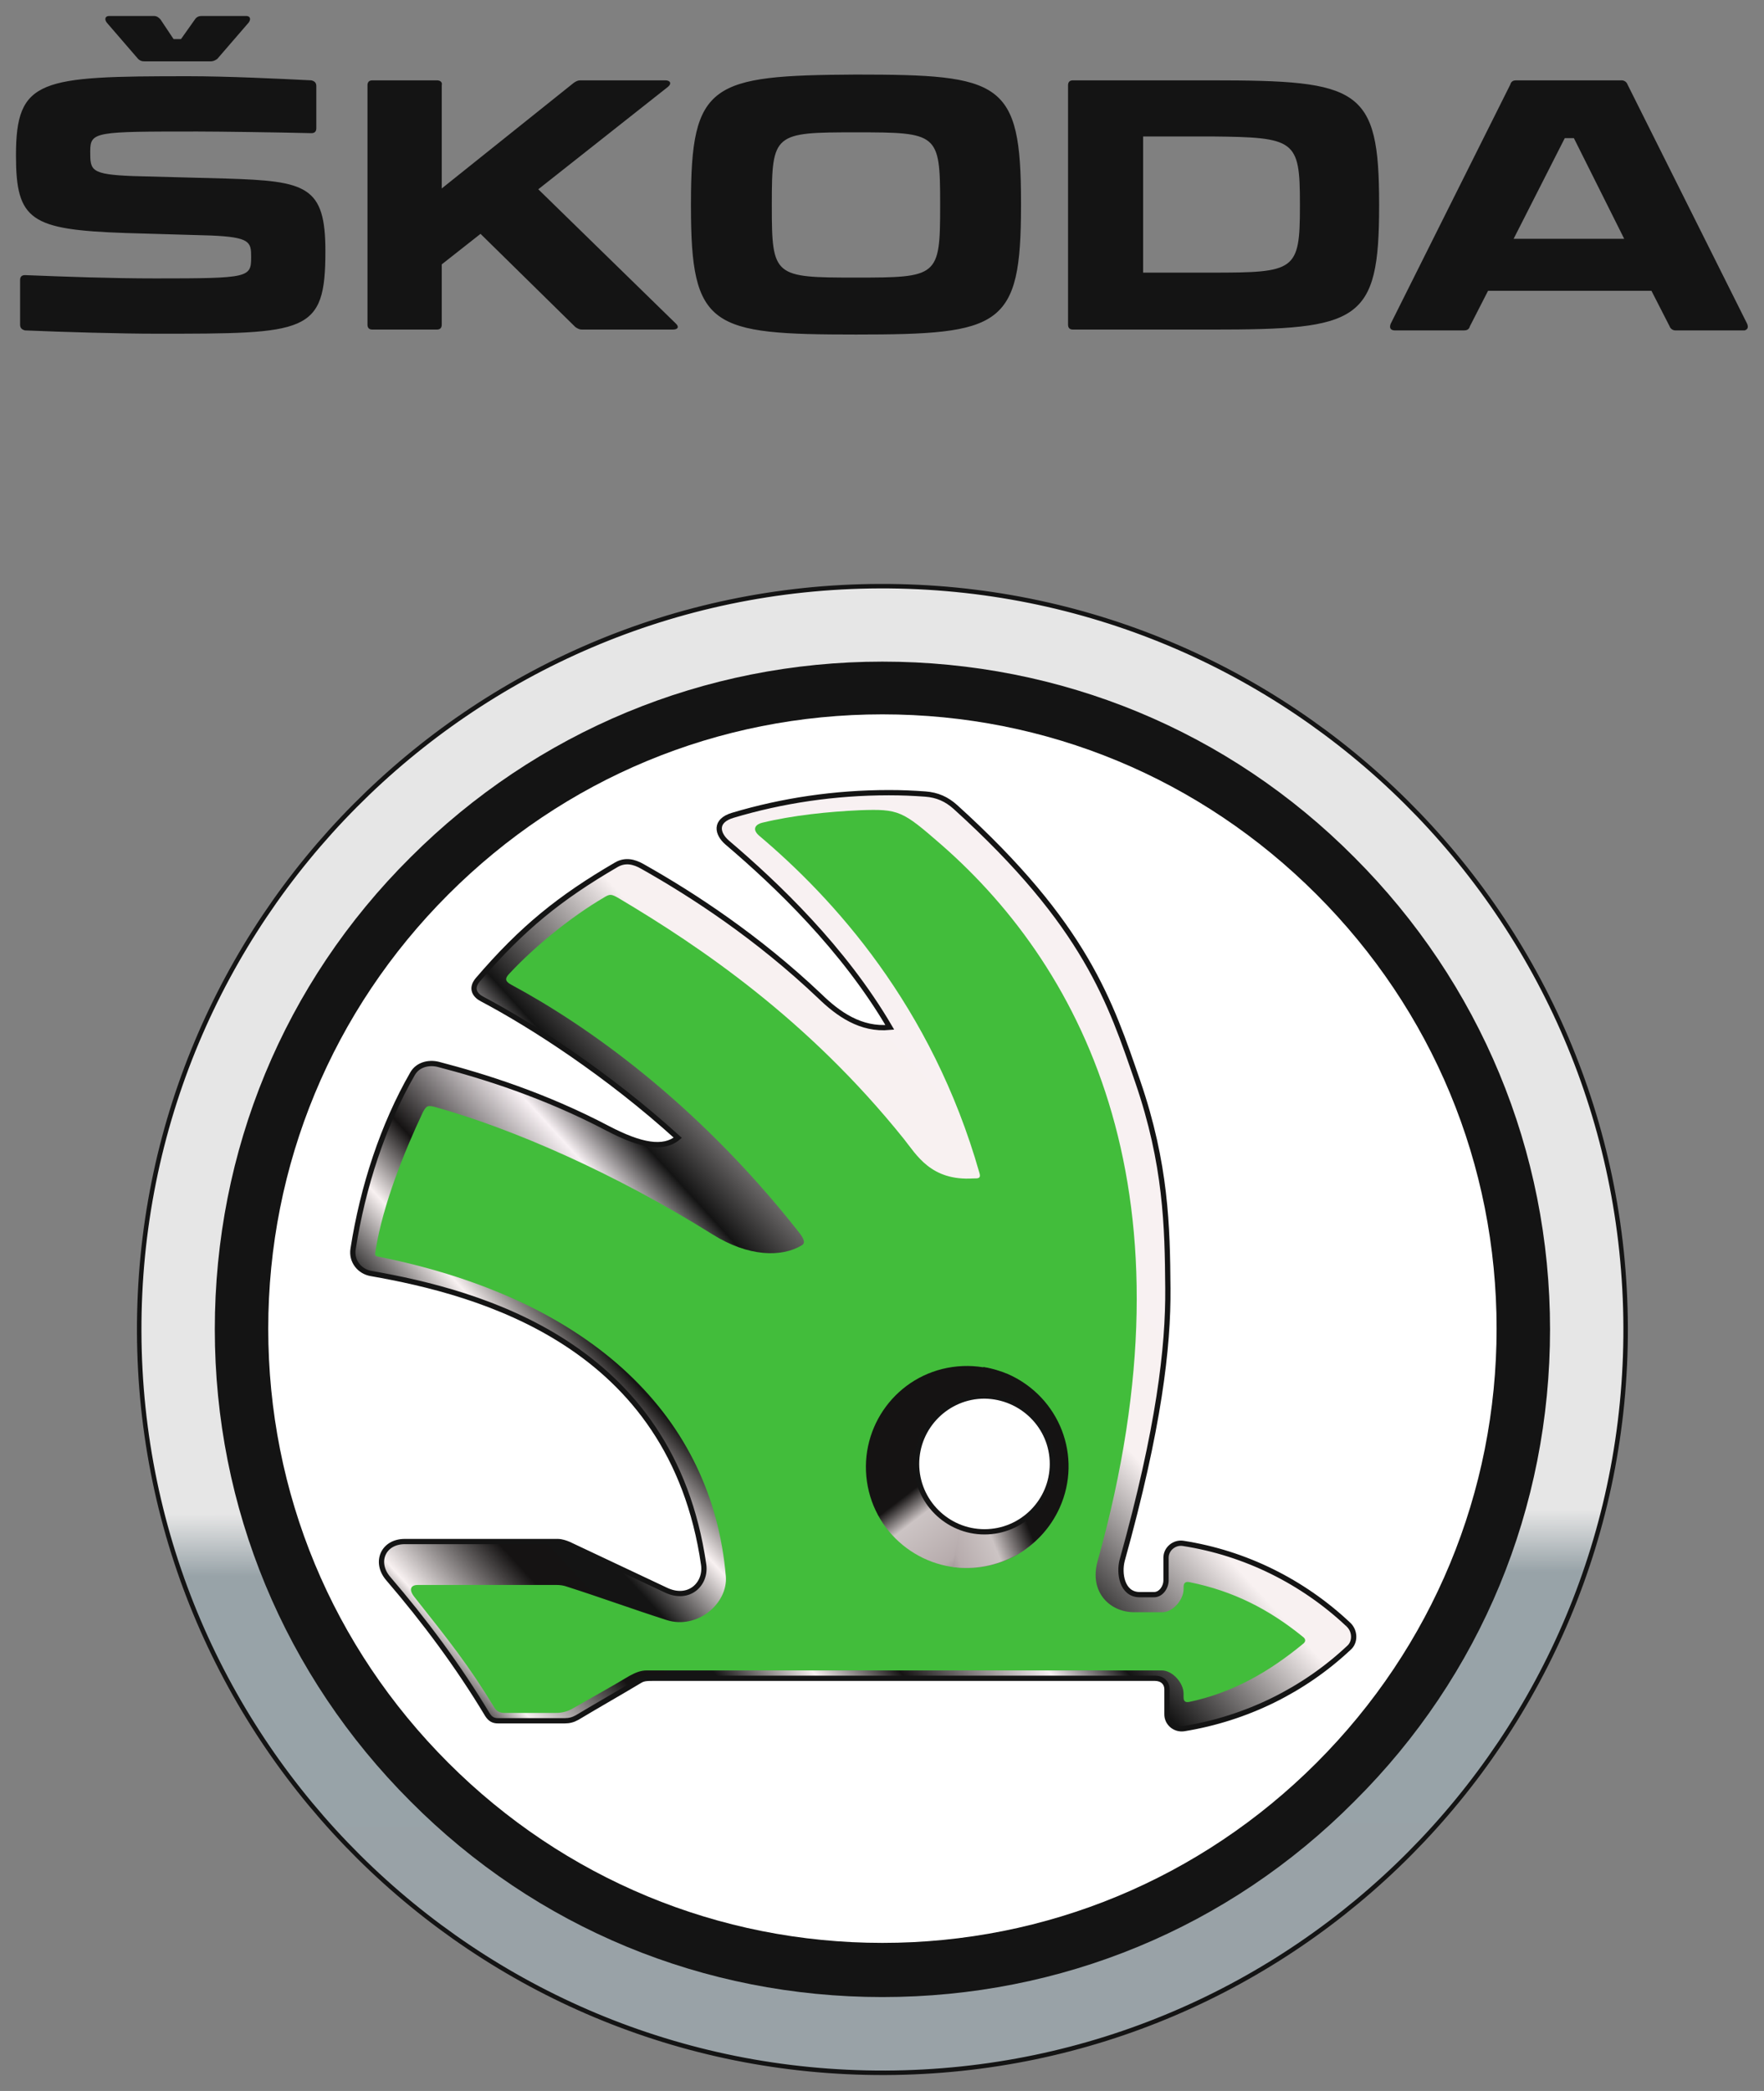 <?xml version="1.0" encoding="utf-8"?>
<!-- Generator: Adobe Illustrator 21.1.0, SVG Export Plug-In . SVG Version: 6.00 Build 0)  -->
<svg version="1.1"
	 id="svg17053" inkscape:version="0.48.1 " sodipodi:docname="Logo_Skoda_Auto.svg" xmlns:cc="http://creativecommons.org/ns#" xmlns:dc="http://purl.org/dc/elements/1.1/" xmlns:inkscape="http://www.inkscape.org/namespaces/inkscape" xmlns:rdf="http://www.w3.org/1999/02/22-rdf-syntax-ns#" xmlns:sodipodi="http://sodipodi.sourceforge.net/DTD/sodipodi-0.dtd" xmlns:svg="http://www.w3.org/2000/svg"
	 xmlns="http://www.w3.org/2000/svg" xmlns:xlink="http://www.w3.org/1999/xlink" x="0px" y="0px" viewBox="0 0 270 320"
	 style="enable-background:new 0 0 270 320;" xml:space="preserve">
<rect x="0" y="0" width="270" height="320" fill="#808080" stroke="none"/>
<style type="text/css">
	.st0{fill:#141414;}
	.st1{fill:url(#path3112_1_);stroke:#141414;stroke-width:0.971;stroke-linecap:square;}
	.st2{fill:#FFFFFF;}
	.st3{fill:url(#path22-7_1_);stroke:#141414;stroke-width:1.139;}
	.st4{fill:#42BD3B;}
	.st5{fill:url(#path26-4_1_);}
	.st6{fill:url(#path26-4-9_1_);}
	.st7{fill:#FFFFFF;stroke:#141414;stroke-width:1.139;}
</style>
<sodipodi:namedview  bordercolor="#666666" borderopacity="1" gridtolerance="10" guidetolerance="10" id="namedview62" inkscape:current-layer="svg17053" inkscape:cx="190" inkscape:cy="159.11048" inkscape:pageopacity="0" inkscape:pageshadow="2" inkscape:window-height="738" inkscape:window-maximized="1" inkscape:window-width="1280" inkscape:window-x="-8" inkscape:window-y="-8" inkscape:zoom="2.4283072" objecttolerance="10" pagecolor="#ffffff" showgrid="false">
	</sodipodi:namedview>
<g id="g3094" transform="matrix(1,0,0,1,-9.9869835e-7,-130.306)">
	<g id="g7658" transform="matrix(1.263,0,0,-1.263,16.337,133.761)">
		
			<path id="path7660" inkscape:connector-curvature="0" sodipodi:nodetypes="ccssccssccccssccsssssccccssccsssssssscccssccssssssscccssccssccccssccsssssccssccscccccccssccsscsscssccsscssc" class="st0" d="
			M0,0l3.8-4.4C4-4.6,4.2-4.7,4.6-4.7h8c0.3,0,0.5,0.1,0.8,0.3L17.2,0c0.3,0.4,0.2,0.8-0.3,0.8h-5.4c-0.3,0-0.6-0.1-0.8-0.4L9-2H8.1
			L6.5,0.4C6.3,0.6,6.1,0.8,5.7,0.8H0.3C-0.2,0.8-0.3,0.4,0,0 M70.8-21.9v-0.4c0-14.7,2.4-15.5,20-15.5c17.6,0,20,0.9,20,15.6v0.4
			c0,14.7-2.4,15.5-20,15.5C73.2-6.4,70.8-7.3,70.8-21.9 M69-36.5L52.3-20.2L68-7.8C68.5-7.4,68.3-7,67.7-7H57.4
			c-0.3,0-0.5-0.1-0.8-0.3l-16-12.8v12.5C40.7-7.2,40.4-7,40-7h-7.8c-0.4,0-0.6-0.2-0.6-0.6v-29c0-0.4,0.2-0.6,0.6-0.6H40
			c0.4,0,0.6,0.2,0.6,0.6v7.3l4.7,3.7l11.5-11.3c0.3-0.2,0.5-0.3,0.8-0.3h11C69.2-37.2,69.4-36.9,69-36.5 M133.9-7h-16.8
			c-0.4,0-0.6-0.2-0.6-0.6v-29c0-0.4,0.2-0.6,0.6-0.6h16.8c17.9,0,20.3,0.9,20.3,15v0.2C154.2-7.9,151.8-7,133.9-7 M198.8-36.5
			l-14.5,29c-0.1,0.3-0.4,0.5-0.7,0.5h-12.8c-0.3,0-0.6-0.1-0.7-0.5l-14.5-29c-0.2-0.5,0-0.8,0.5-0.8h8.4c0.3,0,0.6,0.1,0.7,0.5
			l2.2,4.3h19.8l2.2-4.3c0.1-0.3,0.4-0.5,0.7-0.5h8.4C198.8-37.2,199-37,198.8-36.5 M101-21.9v-0.4c0-8.5-0.3-8.6-10.2-8.6
			s-10.2,0.1-10.2,8.6v0.4c0,8.5,0.3,8.6,10.2,8.6S101-13.4,101-21.9 M144.6-21.9v-0.4c0-7.8-0.6-8-10.7-8h-8.3v16.5h8.3
			C144-13.9,144.6-14.2,144.6-21.9 M183.9-26.2h-13.4l6.2,12.2h1.1L183.9-26.2z M-9.9-37.3c4.5-0.2,11.7-0.4,15.9-0.4
			c18.3,0,20.5,0,20.5,10c0,7.9-2.3,8.5-12,8.8L3.2-18.6c-5.2,0.2-5.2,0.7-5.2,3c0,2.4,0.6,2.4,13,2.4c2.3,0,9.8-0.1,13.8-0.2
			c0.4,0,0.6,0.2,0.6,0.6v5.1c0,0.4-0.2,0.6-0.6,0.7C20.9-6.8,14.5-6.5,9.9-6.5c-18,0-20.9-0.3-20.9-9.6c0-7.9,1.8-9,13.3-9.4
			l10.3-0.3c4.8-0.2,4.9-0.8,4.9-2.6c0-2.5-0.2-2.6-11.6-2.6c-5.3,0-10.8,0.2-15.8,0.4c-0.4,0-0.6-0.2-0.6-0.6v-5.4
			C-10.5-37-10.3-37.2-9.9-37.3"/>
	</g>
	<g id="g3942" transform="matrix(0.707,0,0,0.707,0.733,131.496)">
		<g id="g3935">
			
				<linearGradient id="path3112_1_" gradientUnits="userSpaceOnUse" x1="-425.19" y1="-4.338" x2="-151.098" y2="-4.338" gradientTransform="matrix(-2.872932e-03 -0.833 -0.828 2.854809e-03 185.746 93.551)">
				<stop  offset="0" style="stop-color:#99A2A7"/>
				<stop  offset="0.476" style="stop-color:#98A3A8"/>
				<stop  offset="0.535" style="stop-color:#E6E6E6"/>
				<stop  offset="1" style="stop-color:#E6E6E6"/>
			</linearGradient>
			
				<path id="path3112" sodipodi:cx="-51.589596" sodipodi:cy="285.69363" sodipodi:rx="136.5607" sodipodi:ry="137.42775" sodipodi:type="arc" class="st1" d="
				M189.4,125.2c88.9-0.3,161.2,71.5,161.5,160.4S279.4,446.7,190.6,447c-88.9,0.3-161.2-71.5-161.5-160.4
				C28.8,197.8,100.6,125.5,189.4,125.2L189.4,125.2z"/>
			<g id="g24" transform="matrix(1.78,0,0,-1.78,190.002,430.606)">
				<path id="path26" inkscape:connector-curvature="0" class="st0" d="M0,0c-21.7,0-42.1,8.4-57.4,23.8
					c-15.3,15.3-23.8,35.7-23.8,57.4c0,21.7,8.4,42.1,23.8,57.4c15.3,15.3,35.7,23.8,57.4,23.8s42.1-8.4,57.4-23.8
					c15.3-15.3,23.8-35.7,23.8-57.4c0-21.7-8.4-42.1-23.8-57.4C42.1,8.4,21.7,0,0,0"/>
			</g>
			<g id="g28" transform="matrix(1.78,0,0,-1.78,190.002,418.879)">
				<path id="path30" inkscape:connector-curvature="0" class="st2" d="M0,0c-19.9,0-38.7,7.8-52.8,21.9
					c-14.1,14.1-21.9,32.8-21.9,52.8c0,19.9,7.8,38.7,21.9,52.8c14.1,14.1,32.8,21.9,52.8,21.9s38.7-7.8,52.8-21.9
					c14.1-14.1,21.9-32.8,21.9-52.8c0-19.9-7.8-38.7-21.9-52.8C38.7,7.8,19.9,0,0,0"/>
			</g>
		</g>
		<g id="g4188">
			
				<linearGradient id="path22-7_1_" gradientUnits="userSpaceOnUse" x1="56.172" y1="477.812" x2="172.431" y2="371.438" gradientTransform="matrix(1.3 0 0 1.3 15.195 -239.815)">
				<stop  offset="0" style="stop-color:#151313"/>
				<stop  offset="8.500097e-02" style="stop-color:#151313"/>
				<stop  offset="0.128" style="stop-color:#F8F1F1"/>
				<stop  offset="0.229" style="stop-color:#151313"/>
				<stop  offset="0.304" style="stop-color:#141414"/>
				<stop  offset="0.382" style="stop-color:#F8F1F1"/>
				<stop  offset="0.45" style="stop-color:#151313"/>
				<stop  offset="0.566" style="stop-color:#F8F1F4"/>
				<stop  offset="0.627" style="stop-color:#141414"/>
				<stop  offset="0.787" style="stop-color:#F8F1F1"/>
				<stop  offset="1" style="stop-color:#F8F1F2"/>
			</linearGradient>
			<path id="path22-7" inkscape:connector-curvature="0" class="st3" d="M290.8,349.9c-9.8-9.2-22.2-15.4-35.7-17.5
				c-1.9-0.3-3.7,1.2-3.7,3.1c0,1.6,0,3.3,0,4.9c0,1.5-1.1,3.1-2.6,3.1c-1.1,0-2.1,0-3.2,0c-3.8-0.1-4.4-4.7-3.7-7.4
				c8-28.7,10-46.2,9.9-58.9c-0.1-13.5-0.4-26.9-6.5-44.7c-5.9-17.1-11.2-33.9-39.5-59.5c-1.9-1.7-3.9-2.6-6.5-2.8
				c-2.8-0.2-5.1-0.3-7.9-0.3c-11.7,0-23.1,1.7-33.8,4.9c-4,1.2-3.4,4-1.2,5.9c10.7,9.1,25.2,22.9,35.2,40
				c-6.3,0.6-11.2-2.9-15.2-6.8c-13.4-12.7-27.3-21.8-38.3-28c-1.9-1.1-3.8-1.5-5.7-0.4c-12.2,7.1-20.4,13.7-30,24.9
				c-1.6,1.9-0.6,3.4,1,4.2c10.6,5.6,27.1,16.2,42.3,30c-3.1,2.6-8,1.7-15.1-2c-13.7-7.2-26.8-11.3-36.8-13.9
				c-2.1-0.5-4.4,0.1-5.5,2c-6.4,11.1-10.8,24.5-12.9,38c-0.4,2.6,1.4,4.9,4,5.3c23.3,4.1,65,15.1,71.9,63c0.6,4.2-3.2,7.9-8.2,5.5
				c-7-3.3-14-6.6-21-9.9c-0.7-0.3-1.6-0.6-2.4-0.6c-11.3,0-21.8,0-33.1,0c-4.7,0-6.6,4.5-3.6,8c7.9,9.2,15.2,19,21.5,29.5
				c0.6,0.9,1.2,1.3,2.3,1.3c4.8,0,9.6,0,14.4,0c1,0,1.8-0.2,2.7-0.7c4.5-2.7,9.1-5.3,13.6-8c0.8-0.5,1.7-0.5,2.7-0.5
				c34.8,0,72.2,0,108.8,0c1.5,0,2.6,0.9,2.6,2.4c0,1.8,0,3.6,0,5.4c0,1.9,1.7,3.4,3.7,3.1c13.5-2.2,25.9-8.3,35.7-17.5
				C292.4,353.8,292.4,351.3,290.8,349.9"/>
			<path id="path24" inkscape:connector-curvature="0" class="st4" d="M209.7,334.2c-10.7,0-19.4-8.7-19.4-19.4
				c0-10.7,8.7-19.4,19.4-19.4c10.7,0,19.4,8.7,19.4,19.4C229.1,325.5,220.4,334.2,209.7,334.2z M281,352.6
				c-7.4-6-15.1-9.9-24.5-11.8c-0.9-0.2-1.3,0.2-1.3,1c0,0.2,0,0.3,0,0.5c0,2.3-2.3,5-4.6,5c-2,0-4.1,0-6.1,0
				c-5.2,0-9.8-4.3-7.9-11.1c22.1-78.9-2.6-127.7-33.8-155c-8.5-7.4-9.2-7.8-17.7-7.5c-6.7,0.3-14.5,1.1-21.1,2.7
				c-1.3,0.3-2.4,1.3-0.7,2.8c16,13.5,37.4,36.8,47.7,73c0.4,1.3-0.4,1.2-1.3,1.2c-9.2,0.6-12.3-5.1-15.1-8.6
				c-20.8-25.9-44.1-41.6-61.6-52c-1.7-1-2-1-3.3-0.2c-7,4.1-14.9,10.5-20.4,16.4c-1.2,1.2-0.9,1.8,0.4,2.5
				c15.8,8.5,39.8,25.1,62.1,53.4c1.4,1.7,1.5,2.6,0.7,3c-4.3,2.6-11.5,2.5-19.3-2.4c-21.3-13.3-42.9-22.7-59.8-27.5
				c-1.8-0.5-2.1-0.4-2.9,1.1c-4.1,8.7-8.6,19.9-10.2,29.7c-0.2,1.3-0.3,1.4,0.9,1.6c46.5,9.4,72,35,74.9,69.1
				c0.5,5.9-6.2,11.6-12.8,9.5c-7.2-2.3-14.3-4.9-21.5-7.2c-0.8-0.3-1.6-0.4-2.4-0.4c-10,0-20,0-30,0c-1.3,0-2.1,0.8-0.8,2.5
				c7.6,9.6,11.9,15,17.3,23.9c0.5,0.9,1.2,1.3,2.3,1.3c3.7,0,7.4,0,11,0c1.5,0,2.7-0.3,4-1.1c4-2.3,8-4.5,12-6.9
				c1.3-0.7,2.4-1.2,3.8-1.2c36.3,0,75.2,0,111.5,0c2.3,0,4.7,2.7,4.7,5c0,0.3,0,0.5,0,0.8c0,0.9,0.4,1.2,1.3,1
				c9.4-2,17.2-6.5,24.5-12.5C281.7,353.7,281.7,353.1,281,352.6"/>
			<g id="g16866" transform="matrix(1.424,0,0,1.424,-24.958,-18.774)">
				
					<linearGradient id="path26-4_1_" gradientUnits="userSpaceOnUse" x1="171.942" y1="91.877" x2="183.498" y2="71.107" gradientTransform="matrix(0.996 -0.146 -0.146 -0.996 4.699 349.754)">
					<stop  offset="0" style="stop-color:#151313"/>
					<stop  offset="0.163" style="stop-color:#CCC4C4"/>
					<stop  offset="0.496" style="stop-color:#B7ACAD"/>
					<stop  offset="1" style="stop-color:#151313"/>
				</linearGradient>
				<path id="path26-4" inkscape:connector-curvature="0" class="st5" d="M179,232.8c1.2,8.4-4.6,16.2-13,17.4
					c-8.4,1.2-16.2-4.6-17.4-13c-1.2-8.4,4.6-16.2,13-17.4C170,218.6,177.8,224.4,179,232.8"/>
				
					<linearGradient id="path26-4-9_1_" gradientUnits="userSpaceOnUse" x1="38.234" y1="130.734" x2="54.345" y2="113.967" gradientTransform="matrix(-0.919 -0.41 0.41 -0.919 150.611 369.885)">
					<stop  offset="0" style="stop-color:#151313"/>
					<stop  offset="0.25" style="stop-color:#CCC4C4"/>
					<stop  offset="0.5" style="stop-color:#B7ACAD"/>
					<stop  offset="1" style="stop-color:#151313"/>
				</linearGradient>
				<path id="path26-4-9" inkscape:connector-curvature="0" class="st6" d="M166.3,219.8l-4.6,30.4c6.6,0.9,13.3-2.6,16.2-9
					c3.5-7.8,0-16.8-7.8-20.3C168.9,220.4,167.6,220,166.3,219.8L166.3,219.8z"/>
			</g>
			<path id="path28" inkscape:connector-curvature="0" class="st7" d="M226.8,315.2c0,8.1-6.6,14.7-14.7,14.7
				c-8.1,0-14.7-6.6-14.7-14.7c0-8.1,6.6-14.7,14.7-14.7C220.2,300.6,226.8,307.1,226.8,315.2"/>
		</g>
	</g>
</g>
</svg>
